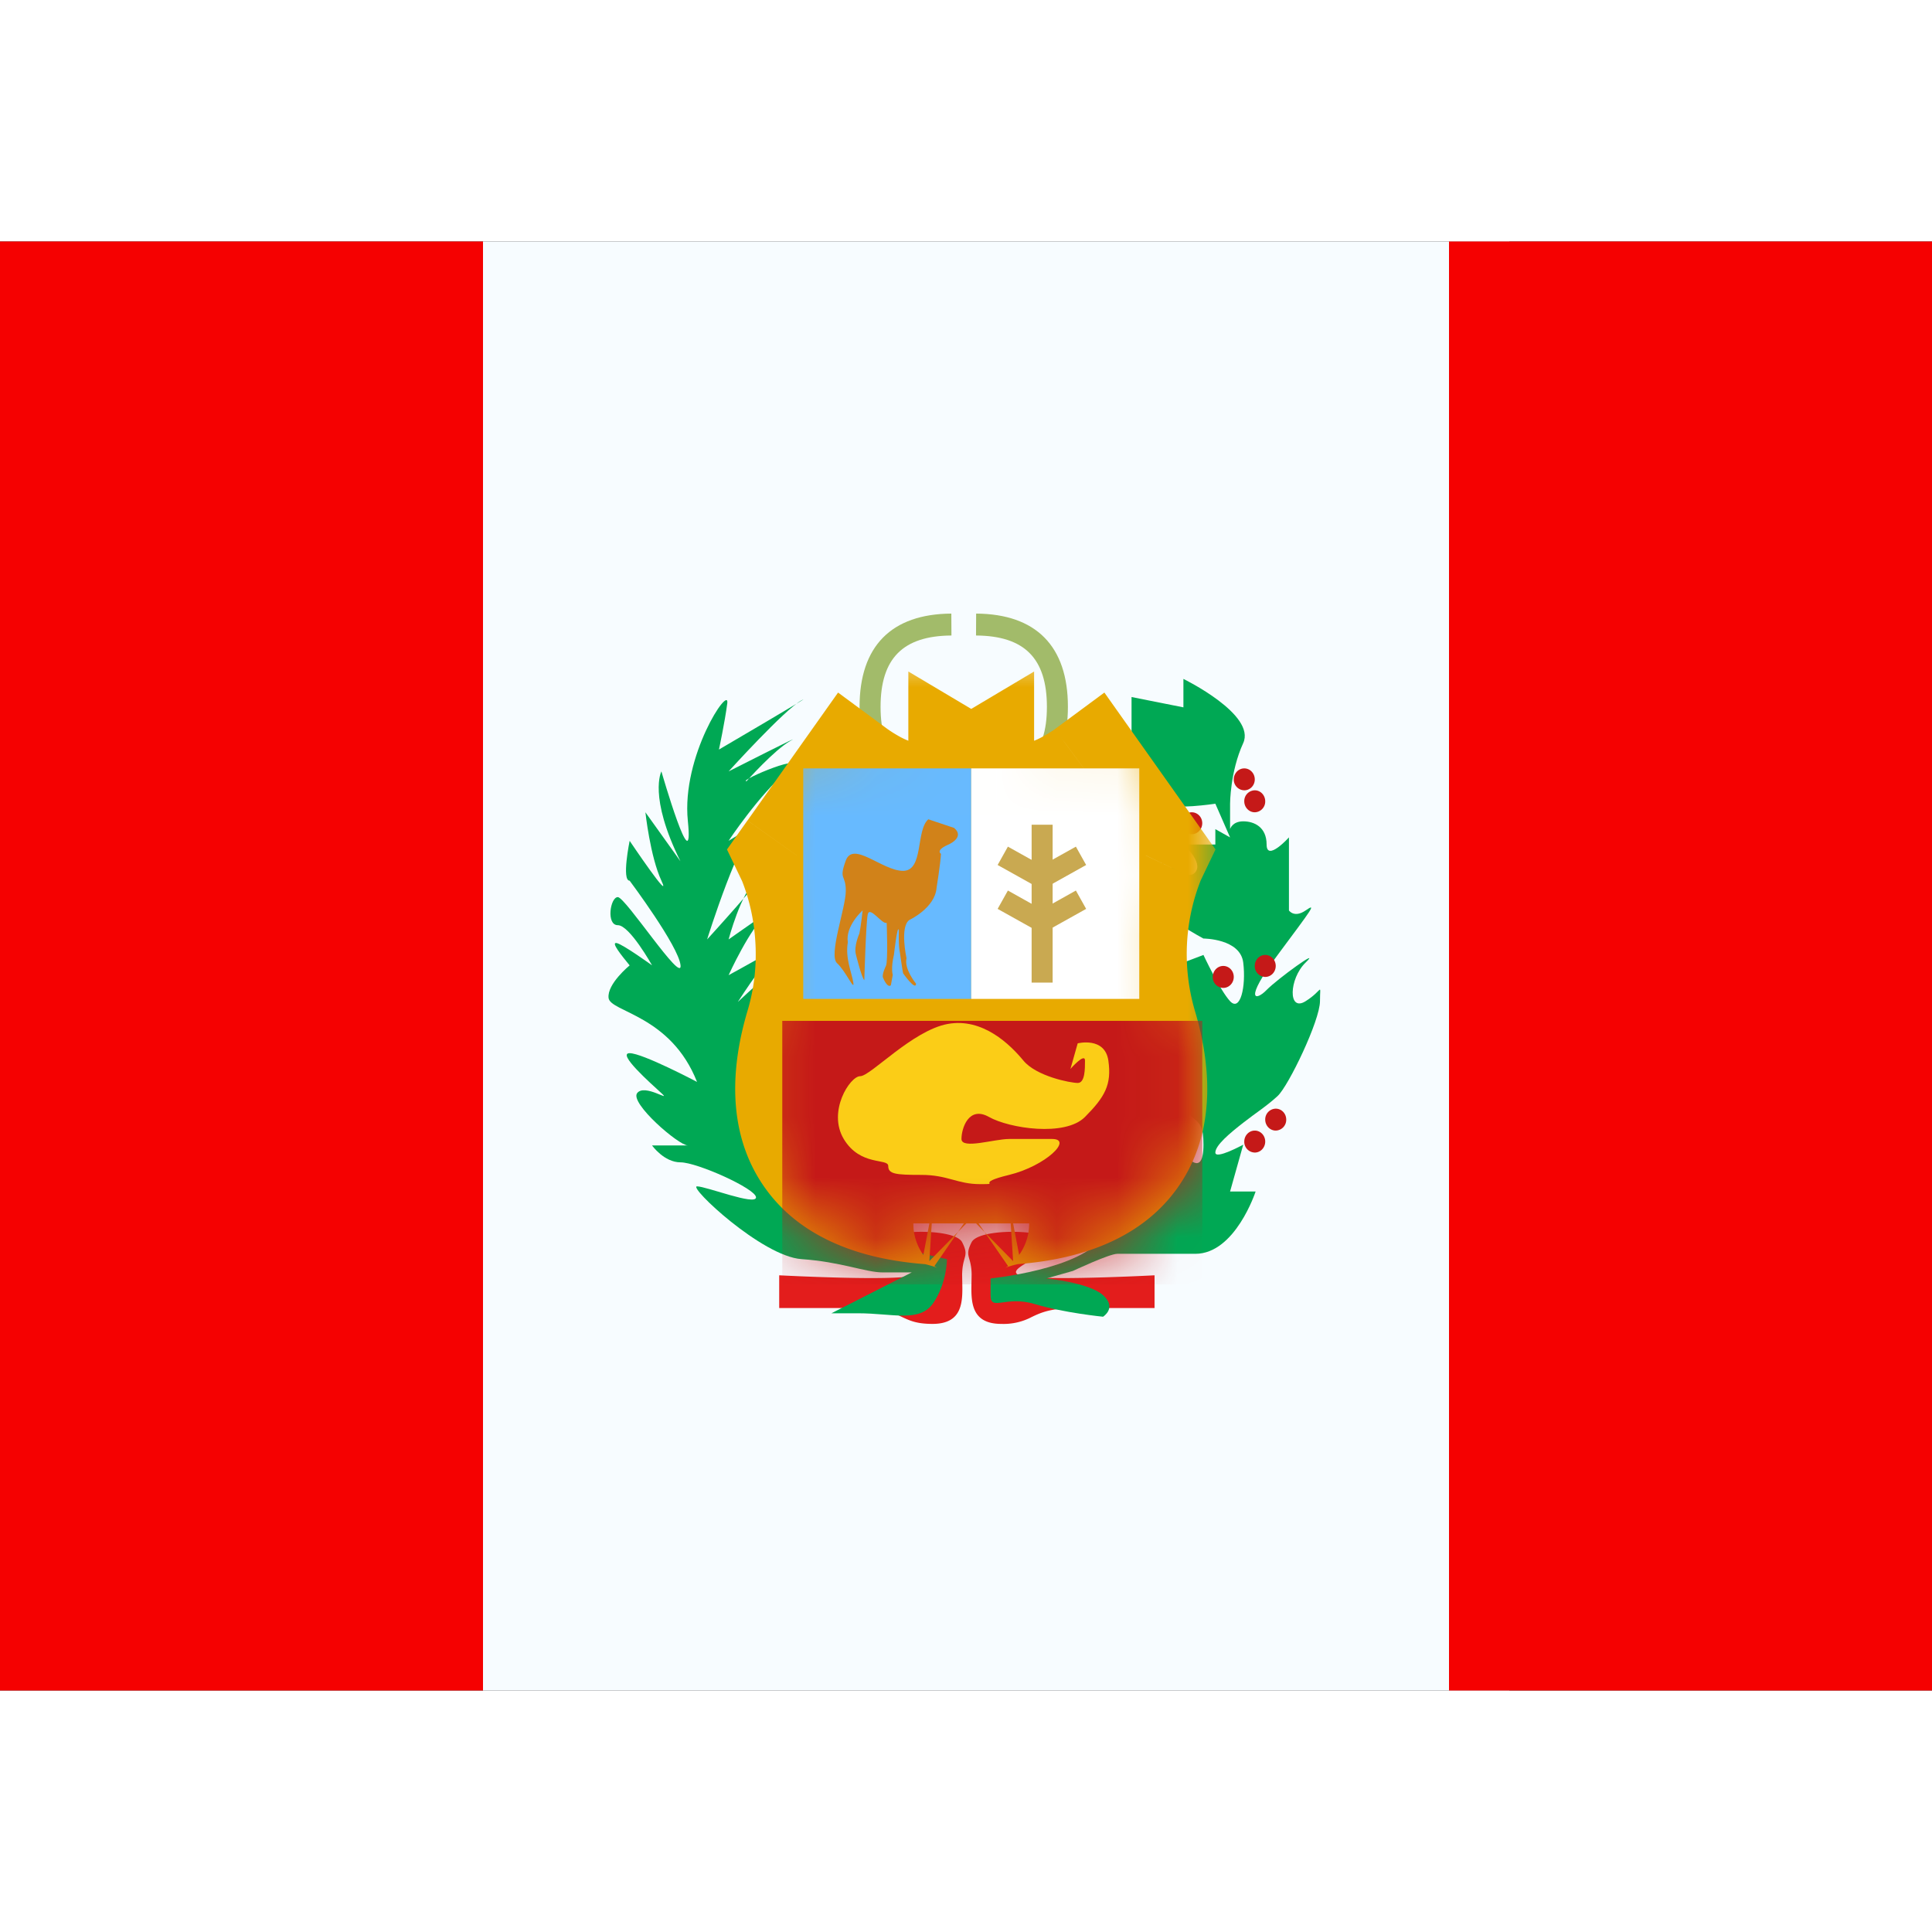 <?xml version="1.0" encoding="iso-8859-1"?>
<!-- Generator: www.svgicons.com -->
<svg xmlns="http://www.w3.org/2000/svg" width="800" height="800" viewBox="0 0 32 24">
<rect x="0" y="0" width="32" height="24" fill="#333333" stroke="none"/>
<defs><path id="flagpackPe0" fill="#fff" d="M11.177 6.881h9v11h-9z"/><path id="flagpackPe1" d="m16.087 8.905l.041-.023v.047c.193.106.677.355.993.355c.4 0 .945-.402.945-.402l.911 1.286s-.614 1.287-.144 2.858c.47 1.572-.025 2.784-2.113 2.919c0 0-.412.078-.592.203v.115c0-.029-.015-.056-.041-.082c-.026.026-.042.053-.042.082v-.116c-.18-.124-.592-.202-.592-.202c-2.088-.135-2.582-1.347-2.113-2.919c.47-1.572-.144-2.858-.144-2.858l.912-1.286s.544.402.945.402c.315 0 .8-.25.992-.355v-.047z"/></defs><g fill="none"><path fill="#F7FCFF" fill-rule="evenodd" d="M8 0h17v24H8z" clip-rule="evenodd"/><path fill="#F50101" fill-rule="evenodd" d="M24 0h8v24h-8zM0 0h8v24H0z" clip-rule="evenodd"/><path fill="#A2BB6A" d="m15.741 8.745l.034.362c-.999.101-1.538-.387-1.538-1.4c0-1.004.528-1.538 1.52-1.544l.002.363c-.804.005-1.174.38-1.174 1.182c0 .793.358 1.118 1.156 1.037m.442 0l-.033.362c.999.101 1.538-.387 1.538-1.4c0-1.004-.528-1.538-1.52-1.544l-.002.363c.804.005 1.174.38 1.174 1.182c0 .793-.359 1.118-1.157 1.037"/><path fill="#E31D1C" fill-rule="evenodd" d="M15.14 17.123c-.288.103-2.234 0-2.234 0v.542h1.29c.431 0 .594.077.743.148c.127.06.244.115.506.115c.51 0 .5-.38.493-.696l-.002-.11c0-.133.021-.208.037-.267c.024-.084.038-.134-.037-.28c-.126-.246-1.329-.213-1.329 0c0 .1.183.205.345.299c.182.104.34.195.188.249m1.75 0c.286.103 2.233 0 2.233 0v.542h-1.29c-.431 0-.594.077-.743.148a1 1 0 0 1-.506.115c-.51 0-.5-.38-.493-.696l.002-.11a.86.86 0 0 0-.038-.267c-.023-.084-.037-.134.038-.28c.126-.246 1.328-.213 1.328 0c0 .1-.182.205-.344.299c-.183.104-.34.195-.188.249" clip-rule="evenodd"/><path fill="#00A854" fill-rule="evenodd" d="M16.407 17.175s1.519-.151 1.863-.699c.343-.548.915-1.483 1.117-1.71c.2-.226.214.324.214.324s.332.47.332-.131c0-.602-.236-.182-.546-1.087c-.31-.906-.485-1.795-.398-1.93c.087-.134.294.135.294 0v-.397l.318.398l.332-.126s.273.585.441.766c.169.181.267-.242.218-.64c-.05-.398-.66-.398-.66-.398s-.78-.42-.78-.597c0-.176.338-.123.338-.123l-.103-.546s.278.332.412.166c.134-.166-.198-.457-.198-.457h.529v-.255l.244.137l-.244-.558s-.717.108-.847 0s-.54-.529-.54-.529v-.2h-.237l.236-.4v-.638l.859.171v-.471s1.208.589.99 1.064c-.217.474-.217 1.003-.217 1.003v.42s.036-.128.218-.128c.181 0 .387.094.387.384c0 .291.37-.118.37-.118v1.21s.087.13.276 0c.19-.132.107-.03-.463.737c-.57.766-.365.768-.183.58c.183-.187.923-.721.646-.454c-.276.267-.295.826 0 .64c.295-.185.238-.318.238 0s-.519 1.4-.701 1.57c-.183.169-.353.273-.57.443c-.218.17-.462.372-.462.494s.462-.131.462-.131l-.218.776h.423s-.337 1.032-.998 1.032h-1.293c-.133 0-.734.283-.734.283l-.44.125s.701.067.938.277c.236.21 0 .357 0 .357s-.649-.064-1.133-.21c-.484-.147-.73.13-.73-.147z" clip-rule="evenodd"/><path fill="#C51918" fill-rule="evenodd" d="M20.783 8.91c0 .1-.078.18-.174.18a.178.178 0 0 1-.174-.18c0-.101.078-.183.174-.183c.096 0 .174.082.174.182m-.87.726c0 .1-.078.182-.174.182a.178.178 0 0 1-.174-.182c0-.1.078-.181.174-.181c.096 0 .174.08.174.181m.87-.181a.178.178 0 0 0 .173-.182c0-.1-.077-.182-.173-.182a.178.178 0 0 0-.174.182c0 .1.078.182.174.182m-.348 2.727c0 .1-.078.182-.174.182a.178.178 0 0 1-.174-.182c0-.1.078-.182.174-.182c.096 0 .174.081.174.182m-.87 2.363a.178.178 0 0 0 .174-.181c0-.1-.078-.182-.174-.182a.178.178 0 0 0-.174.182c0 .1.078.181.174.181m1.391.364c0 .1-.077.182-.173.182a.178.178 0 0 1-.174-.182c0-.1.078-.182.174-.182c.096 0 .173.082.173.182m.174-.182a.178.178 0 0 0 .174-.182c0-.1-.077-.181-.174-.181a.178.178 0 0 0-.174.181c0 .1.078.182.174.182m0-2.727c0 .1-.077.182-.174.182a.178.178 0 0 1-.173-.182c0-.1.077-.182.173-.182c.097 0 .174.082.174.182" clip-rule="evenodd"/><path fill="#00A854" fill-rule="evenodd" d="M15.686 16.855s-2.764-.547-2.915-1.604c-.151-1.057-.15-2.182-.15-2.182l-.256.687s-.013-.936.513-1.604s-.657.443-.657.443s.599-.945.848-1.035c.25-.09-1.001.592-1.001.592s.358-.792.636-1.016c.28-.225-.636.424-.636.424s.207-.785.454-.973c.248-.187-.81.973-.81.973s.559-1.795.873-1.963c.314-.167-.518.33-.518.33s.51-.769.966-1.15c.457-.382-.824.162-.668.162c0 0 .464-.523.73-.67c.266-.148-1.027.508-1.027.508s.928-1.025 1.206-1.176c.279-.15-1.366.814-1.366.814s.096-.447.138-.766c.04-.32-.763.875-.653 1.948c.109 1.074-.438-.82-.438-.82s-.22.41.315 1.488l-.58-.811s.08.736.265 1.133c.186.397-.526-.66-.526-.66s-.136.66 0 .66c0 0 .813 1.086.843 1.402c.03.317-.913-1.13-1.039-1.13c-.126 0-.196.465 0 .465s.567.665.567.665s-.482-.348-.586-.369c-.103-.02.082.207.215.37c0 0-.377.307-.349.54c.029.234 1.03.283 1.465 1.39c0 0-.901-.476-1.116-.476c-.215 0 .346.497.526.662c.18.164-.278-.165-.402 0c-.124.164.687.866.84.866H10.8s.198.28.472.28c.273 0 1.25.438 1.25.58c0 .143-.824-.182-.977-.182c-.152 0 1.076 1.16 1.73 1.205c.652.044 1.065.22 1.346.22h.48l-1.33.677h.442c.578 0 1.019.16 1.246-.171c.226-.332.226-.726.226-.726" clip-rule="evenodd"/><mask id="flagpackPe2" width="9" height="11" x="11.177" y="6.881" fill="#000" maskUnits="userSpaceOnUse"><use href="#flagpackPe0"/><use href="#flagpackPe1" fill-rule="evenodd" clip-rule="evenodd"/></mask><path fill="#E8AA00" fill-rule="evenodd" d="m16.087 8.905l.041-.023v.047c.193.106.677.355.993.355c.4 0 .945-.402.945-.402l.911 1.286s-.614 1.287-.144 2.858c.47 1.572-.025 2.784-2.113 2.919c0 0-.412.078-.592.203v.115c0-.029-.015-.056-.041-.082c-.026.026-.042.053-.042.082v-.116c-.18-.124-.592-.202-.592-.202c-2.088-.135-2.582-1.347-2.113-2.919c.47-1.572-.144-2.858-.144-2.858l.912-1.286s.544.402.945.402c.315 0 .8-.25.992-.355v-.047z" clip-rule="evenodd"/><path fill="#E8AA00" d="M16.128 8.882h1v-1.76l-1.512.9zm-.041.023l-.493.87l.493.28l.493-.28zm.041.024h-1v.59l.517.285zm1.938-.047l.816-.578l-.59-.833l-.82.606zm.911 1.286l.903.43l.253-.529l-.34-.479zm-.144 2.858l-.958.287zm-2.113 2.919l-.064-.998l-.062.004l-.06.011zm-.592.203l-.568-.823l-.432.298v.525zm-.041.033l.7-.714l-.7-.687l-.7.687zm-.042-.034h1v-.524l-.431-.298zm-.592-.202l.187-.983l-.06-.011l-.062-.004zm-2.257-5.777l-.816-.578l-.339.48l.253.529zm.912-1.286l.594-.805l-.821-.606l-.59.833zm1.937.047l.483.875l.517-.285v-.59zm0-.047l.512-.86l-1.512-.9v1.76zm.083 0l-.512-.86h.001l-.003.002l-.02.011l.986 1.74l.04-.023l.013-.007l.005-.003h.001a.01.01 0 0 1 .001-.001zm1 .047v-.047h-2v.047zm-1.483.875c.114.063.32.172.555.268c.203.083.556.212.92.212v-2c.043 0 .047.006 0-.006a1.44 1.44 0 0 1-.163-.058a3.487 3.487 0 0 1-.346-.167zm1.476.48c.468 0 .894-.211 1.098-.321a4.15 4.15 0 0 0 .425-.266l.01-.007l.003-.002l.002-.001c0-.001.001-.001-.593-.805a251.207 251.207 0 0 1-.594-.805l.002-.001a.025.025 0 0 1 .001-.001a.554.554 0 0 1-.05.034c-.04.026-.095.06-.157.094c-.063.034-.119.06-.162.074c-.05.018-.04.007.015.007zm.129-.825l.911 1.287l1.632-1.156l-.911-1.286zm1.727.71c-.902-.431-.902-.431-.903-.43v.002l-.002.003a.286.286 0 0 0-.014.031l-.03.068a5.208 5.208 0 0 0-.283.985a5.33 5.33 0 0 0 .13 2.485l1.916-.573a3.33 3.33 0 0 1 .093-2.149c0-.001 0 0 0 0l-.002.003l-.001.002v.002zm-1.102 3.144c.198.66.119 1.014.015 1.178c-.086.136-.355.4-1.234.456l.128 1.996c1.21-.078 2.232-.489 2.797-1.385c.549-.868.482-1.907.21-2.818zm-1.155 2.632l-.187-.983h-.002l-.002.001l-.007.002c-.006 0-.013.002-.021.004a4.414 4.414 0 0 0-.279.067c-.125.036-.42.122-.662.289l1.137 1.645c-.048.033-.07.038-.038.025c.024-.009.06-.02.102-.033a2.153 2.153 0 0 1 .148-.035h-.002zm.408.318v-.116h-2v.116zm-1.742.632a.887.887 0 0 1-.258-.632h2c0-.407-.219-.676-.341-.796zm0-1.428c-.122.12-.34.389-.34.796h2c0 .35-.19.563-.259.632zm1.66.796v-.116h-2v.116zm-1.592-.318l-.187.982h-.002h.005a1.611 1.611 0 0 1 .142.035c.043.012.079.024.102.033c.033.013.01.008-.037-.025l1.137-1.645a2.288 2.288 0 0 0-.663-.289a4.234 4.234 0 0 0-.306-.073h-.004zm-3.072-3.205c-.272.91-.338 1.95.21 2.818c.566.896 1.588 1.307 2.797 1.385l.129-1.996c-.88-.057-1.148-.32-1.235-.456c-.103-.164-.182-.517.016-1.178zm.814-2.572l-.903.43v-.002l-.002-.002v-.002l-.001-.001l.008.019a3.21 3.21 0 0 1 .163.578c.074.405.1.954-.079 1.552l1.917.573a5.33 5.33 0 0 0-.183-3.538a1.285 1.285 0 0 0-.014-.03L14.1 9.74v-.002c-.001-.001-.001-.001-.904.43m.095-1.864l-.91 1.286l1.631 1.156l.912-1.287zm1.762-.02c.055 0 .064.01.014-.007a1.192 1.192 0 0 1-.162-.074a2.146 2.146 0 0 1-.204-.127l-.594.806l-.593.804l.002.002l.004.002l.009.007a2.118 2.118 0 0 0 .12.083c.075.049.181.115.306.183c.204.11.63.32 1.098.32zm.51-.231a3.59 3.59 0 0 1-.346.167a1.44 1.44 0 0 1-.163.058c-.047.012-.043.006-.001.006v2c.364 0 .718-.13.92-.212a5.46 5.46 0 0 0 .555-.268zm1.482.876v-.047h-2v.047zm-1-.047l-.512.858l.001.001l.002.001l.004.003l.013.007l.04.023l.987-1.74a1.442 1.442 0 0 1-.02-.011l-.004-.002h.001z" mask="url(#flagpackPe2)"/><mask id="flagpackPe3" width="9" height="11" x="12" y="7" maskUnits="userSpaceOnUse" style="mask-type:luminance"><mask id="flagpackPe4" width="9" height="11" x="11.177" y="6.881" fill="#000" maskUnits="userSpaceOnUse"><use href="#flagpackPe0"/><use href="#flagpackPe1" fill-rule="evenodd" clip-rule="evenodd"/></mask><path fill="#fff" fill-rule="evenodd" d="m16.087 8.905l.041-.023v.047c.193.106.677.355.993.355c.4 0 .945-.402.945-.402l.911 1.286s-.614 1.287-.144 2.858c.47 1.572-.025 2.784-2.113 2.919c0 0-.412.078-.592.203v.115c0-.029-.015-.056-.041-.082c-.026.026-.042.053-.042.082v-.116c-.18-.124-.592-.202-.592-.202c-2.088-.135-2.582-1.347-2.113-2.919c.47-1.572-.144-2.858-.144-2.858l.912-1.286s.544.402.945.402c.315 0 .8-.25.992-.355v-.047z" clip-rule="evenodd"/><path fill="#fff" d="M16.128 8.882h1v-1.76l-1.512.9zm-.041.023l-.493.87l.493.28l.493-.28zm.041.024h-1v.59l.517.285zm1.938-.047l.816-.578l-.59-.833l-.82.606zm.911 1.286l.903.43l.253-.529l-.34-.479zm-.144 2.858l-.958.287zm-2.113 2.919l-.064-.998l-.062.004l-.06.011zm-.592.203l-.568-.823l-.432.298v.525zm-.041.033l.7-.714l-.7-.687l-.7.687zm-.042-.034h1v-.524l-.431-.298zm-.592-.202l.187-.983l-.06-.011l-.062-.004zm-2.257-5.777l-.816-.578l-.339.48l.253.529zm.912-1.286l.594-.805l-.821-.606l-.59.833zm1.937.047l.483.875l.517-.285v-.59zm0-.047l.512-.86l-1.512-.9v1.76zm.083 0l-.512-.86h.001l-.003.002l-.02.011l.986 1.74l.04-.023l.013-.007l.005-.003h.001a.01.01 0 0 1 .001-.001zm1 .047v-.047h-2v.047zm-1.483.875c.114.063.32.172.555.268c.203.083.556.212.92.212v-2c.043 0 .047.006 0-.006a1.44 1.44 0 0 1-.163-.058a3.487 3.487 0 0 1-.346-.167zm1.476.48c.468 0 .894-.211 1.098-.321a4.15 4.15 0 0 0 .425-.266l.01-.007l.003-.002l.002-.001c0-.001.001-.001-.593-.805a251.207 251.207 0 0 1-.594-.805l.002-.001a.025.025 0 0 1 .001-.001a.554.554 0 0 1-.05.034c-.04.026-.095.06-.157.094c-.063.034-.119.06-.162.074c-.05.018-.04.007.015.007zm.129-.825l.911 1.287l1.632-1.156l-.911-1.286zm1.727.71c-.902-.431-.902-.431-.903-.43v.002l-.002.003a.286.286 0 0 0-.014.031l-.03.068a5.208 5.208 0 0 0-.283.985a5.33 5.33 0 0 0 .13 2.485l1.916-.573a3.33 3.33 0 0 1 .093-2.149c0-.001 0 0 0 0l-.002.003l-.001.002v.002zm-1.102 3.144c.198.66.119 1.014.015 1.178c-.086.136-.355.4-1.234.456l.128 1.996c1.21-.078 2.232-.489 2.797-1.385c.549-.868.482-1.907.21-2.818zm-1.155 2.632l-.187-.983h-.002l-.002.001l-.007.002c-.006 0-.013.002-.021.004a4.414 4.414 0 0 0-.279.067c-.125.036-.42.122-.662.289l1.137 1.645c-.048.033-.07.038-.038.025c.024-.009.06-.02.102-.033a2.153 2.153 0 0 1 .148-.035h-.002zm.408.318v-.116h-2v.116zm-1.742.632a.887.887 0 0 1-.258-.632h2c0-.407-.219-.676-.341-.796zm0-1.428c-.122.12-.34.389-.34.796h2c0 .35-.19.563-.259.632zm1.66.796v-.116h-2v.116zm-1.592-.318l-.187.982h-.002h.005a1.611 1.611 0 0 1 .142.035c.043.012.079.024.102.033c.033.013.01.008-.037-.025l1.137-1.645a2.288 2.288 0 0 0-.663-.289a4.234 4.234 0 0 0-.306-.073h-.004zm-3.072-3.205c-.272.91-.338 1.95.21 2.818c.566.896 1.588 1.307 2.797 1.385l.129-1.996c-.88-.057-1.148-.32-1.235-.456c-.103-.164-.182-.517.016-1.178zm.814-2.572l-.903.43v-.002l-.002-.002v-.002l-.001-.001l.008.019a3.21 3.21 0 0 1 .163.578c.074.405.1.954-.079 1.552l1.917.573a5.33 5.33 0 0 0-.183-3.538a1.285 1.285 0 0 0-.014-.03L14.1 9.74v-.002c-.001-.001-.001-.001-.904.43m.095-1.864l-.91 1.286l1.631 1.156l.912-1.287zm1.762-.02c.055 0 .064.01.014-.007a1.192 1.192 0 0 1-.162-.074a2.146 2.146 0 0 1-.204-.127l-.594.806l-.593.804l.002.002l.004.002l.009.007a2.118 2.118 0 0 0 .12.083c.075.049.181.115.306.183c.204.11.63.32 1.098.32zm.51-.231a3.59 3.59 0 0 1-.346.167a1.44 1.44 0 0 1-.163.058c-.047.012-.043.006-.001.006v2c.364 0 .718-.13.92-.212a5.46 5.46 0 0 0 .555-.268zm1.482.876v-.047h-2v.047zm-1-.047l-.512.858l.001.001l.002.001l.004.003l.013.007l.04.023l.987-1.74a1.442 1.442 0 0 1-.02-.011l-.004-.002h.001z" mask="url(#flagpackPe4)"/></mask><g mask="url(#flagpackPe3)"><path fill="#67BAFF" d="M13.304 8.727h2.783v3.818h-2.783z"/><path fill="#fff" d="M16.087 8.727h2.783v3.818h-2.783z"/><path fill="#C51918" d="M12.957 12.909h6.957v4.364h-6.957z"/><path fill="#C9A951" d="M17.435 12.275h-.348V9.66h.348z"/><path fill="#C9A951" d="m17.294 11.086l-.17.303l-.6-.335l.17-.304zm0-.728l-.17.304l-.6-.335l.17-.304z"/><path fill="#C9A951" d="m17.22 11.086l.17.303l.6-.335l-.17-.304zm0-.728l.17.304l.6-.335l-.17-.304z"/><path fill="#FBCD17" fill-rule="evenodd" d="M17.73 13.705s.241-.277.241-.138c0 .138 0 .37-.12.37c-.122 0-.685-.11-.9-.37c-.215-.26-.67-.714-1.254-.607c-.584.107-1.278.865-1.449.865c-.17 0-.545.584-.273 1.04c.273.456.737.315.737.447c0 .133.116.148.55.148c.435 0 .594.153.97.153c.377 0-.124-.006.482-.153c.606-.148 1.065-.595.712-.595h-.712c-.245 0-.789.176-.789 0s.12-.554.455-.365c.334.189 1.262.333 1.591 0c.329-.332.444-.533.387-.933c-.058-.4-.508-.286-.508-.286z" clip-rule="evenodd"/><path fill="#D18219" fill-rule="evenodd" d="M15.376 9.57c-.21.183-.074.854-.418.854c-.343 0-.827-.502-.949-.171c-.121.33 0 .22 0 .502c0 .282-.291 1.065-.145 1.198c.145.132.295.482.269.318c-.026-.163-.136-.403-.09-.664c-.045-.27.245-.528.245-.528s-.031.28-.054.383c0 0-.096.21-.057.35c0 0 .098.395.139.422c0 0 .026-.933.056-1.087c.03-.153.243.174.314.137c0 0 .025.637-.012.713c0 0-.075.151-.047.2c0 0 .07.174.128.123c0 0 .002-.003.032-.173c0 0-.035-.103.02-.337c0 0 .057-.514.081-.402c0 0-.01.242.017.368c0 0 .044.31.053.345c0 0 .21.299.215.172c0 0-.201-.24-.158-.422c0 0-.115-.517.046-.633c0 0 .426-.197.452-.535c0 0 .062-.385.073-.561c0 0-.094-.052.1-.143c0 0 .311-.12.117-.286" clip-rule="evenodd"/></g></g>
</svg>